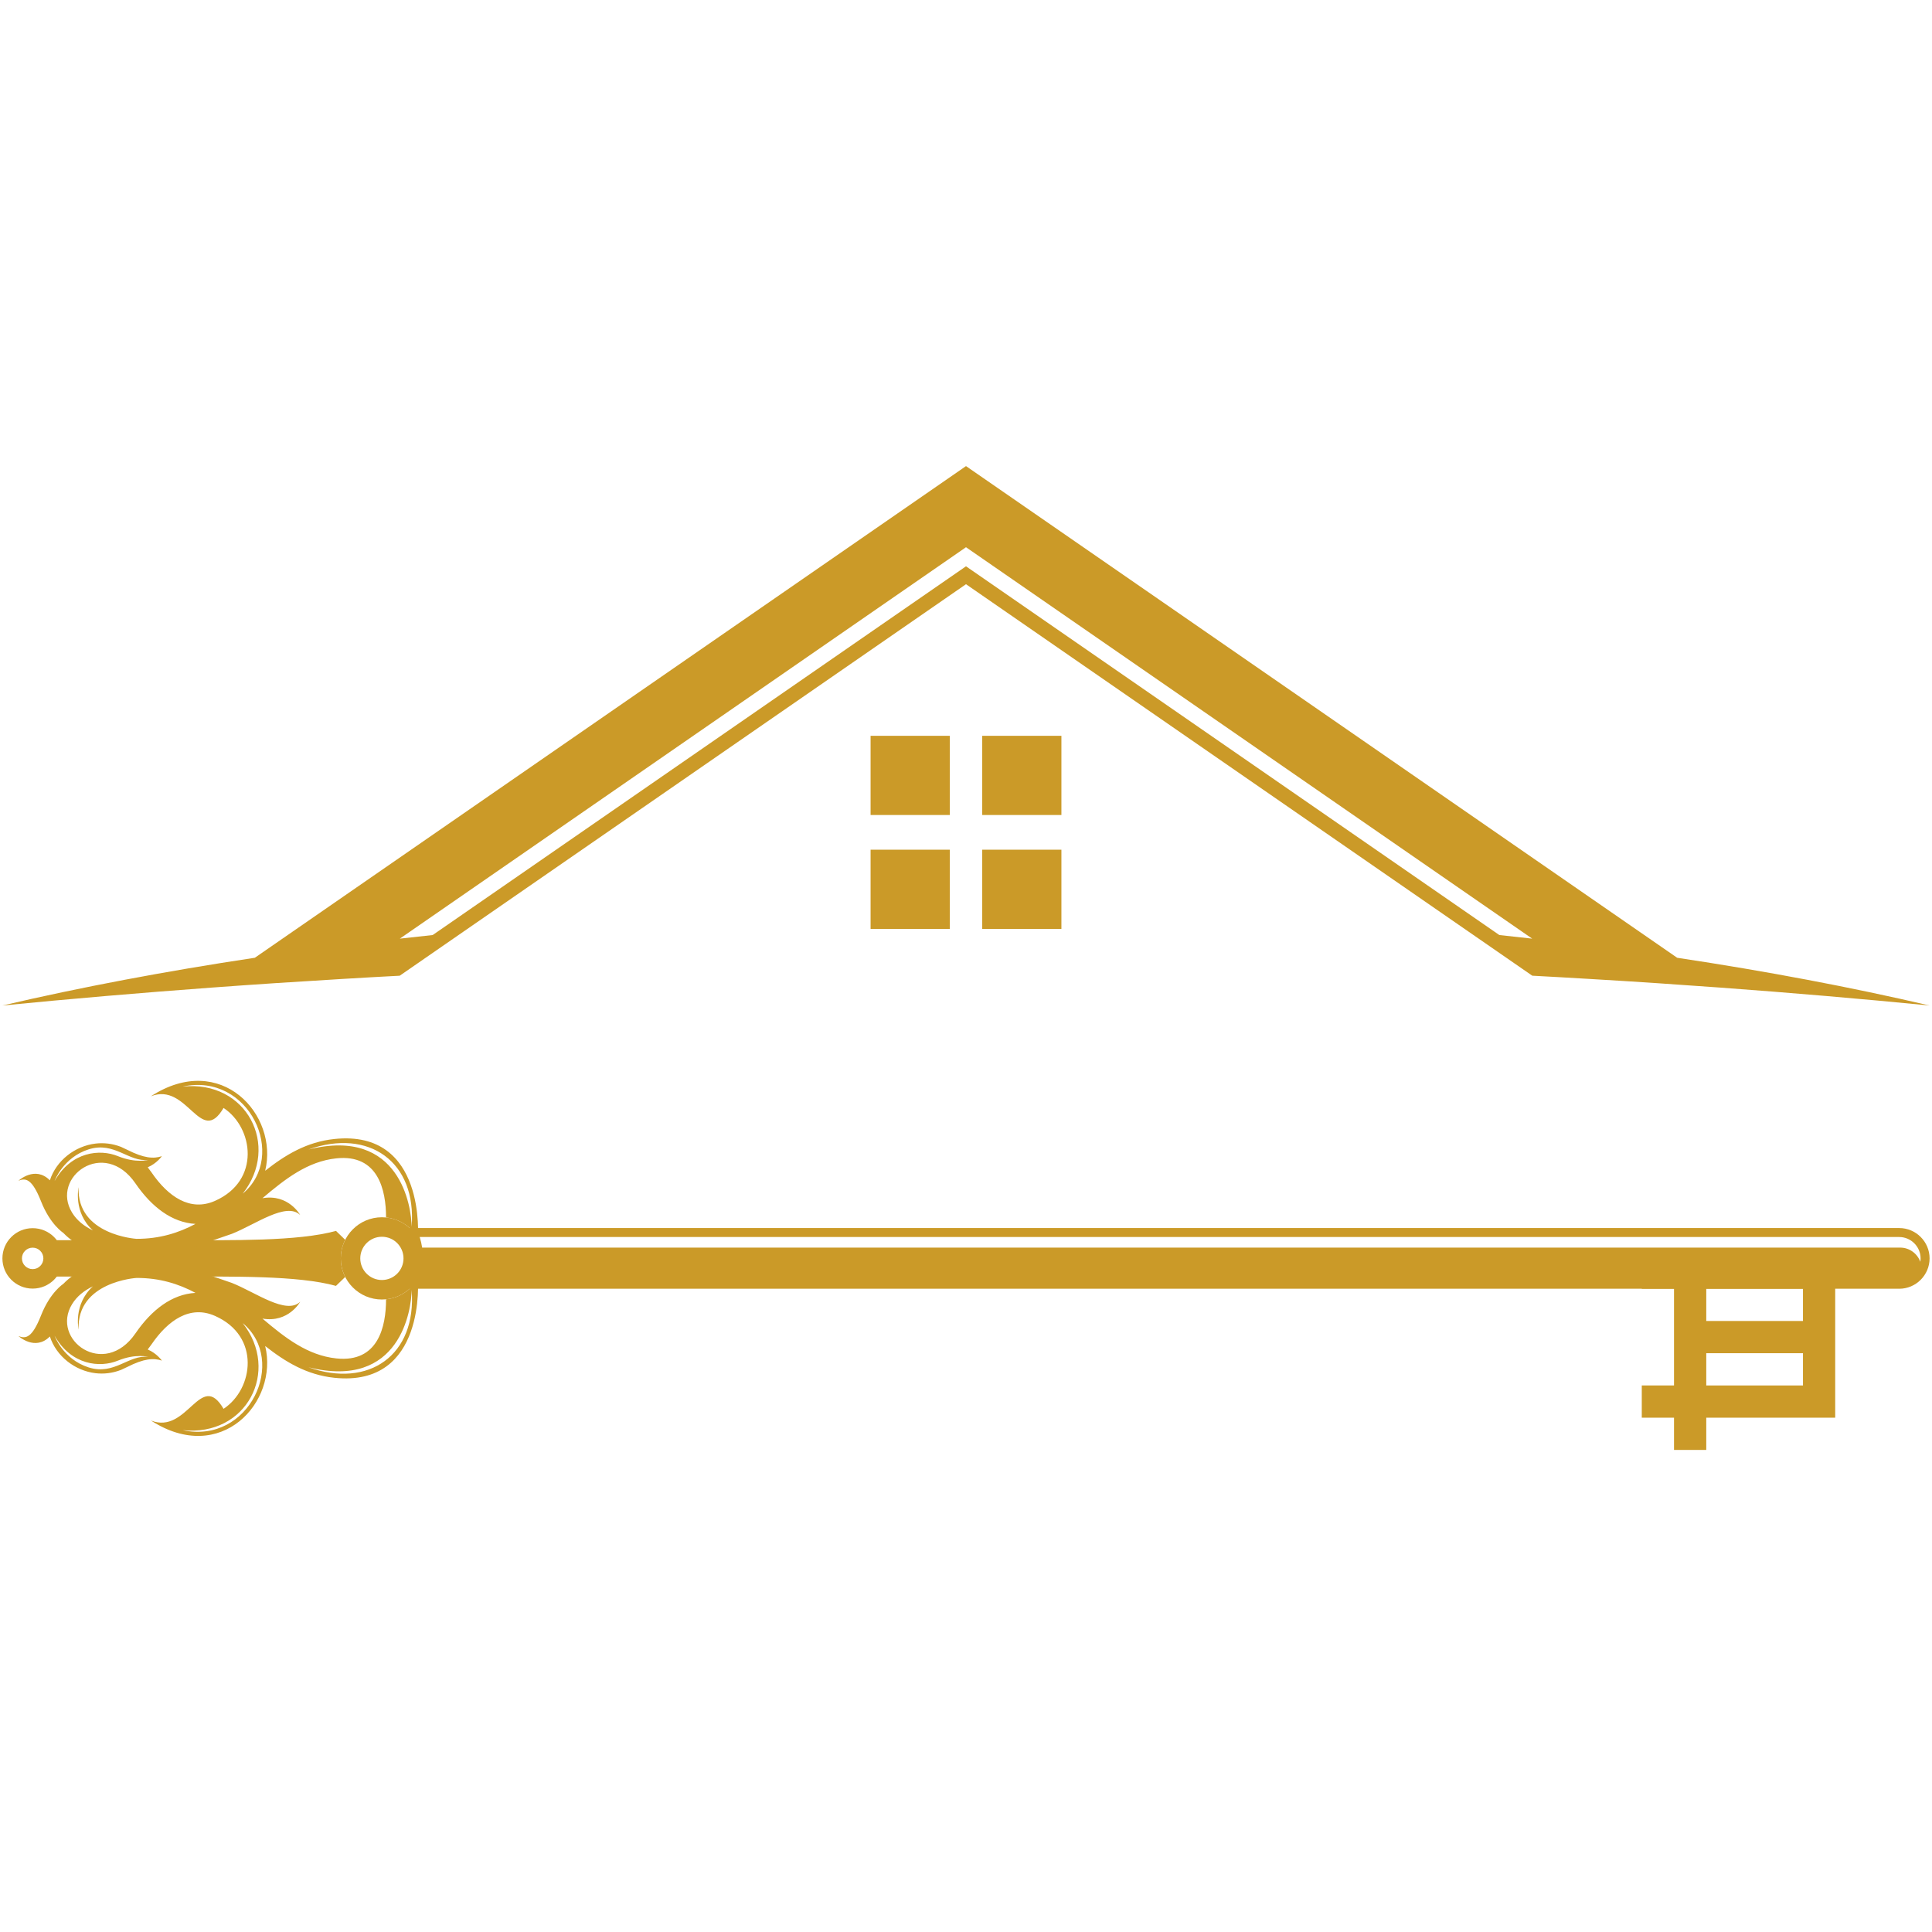 <svg xmlns="http://www.w3.org/2000/svg" xmlns:xlink="http://www.w3.org/1999/xlink" width="500" viewBox="0 0 375 375" height="500" preserveAspectRatio="xMidYMid meet"><defs><clipPath id="97b282047d"><path d="M 0 90.469 L 375 90.469 L 375 196 L 0 196 Z M 0 90.469 " clip-rule="nonzero"></path></clipPath></defs><path fill="#cb9a28" d="M 81.465 240.105 C 81.676 240.777 81.832 241.465 81.938 242.16 L 368.832 242.16 C 370.617 242.16 372.152 243.312 372.73 244.91 C 372.766 244.695 372.785 244.477 372.785 244.25 C 372.785 241.977 370.914 240.105 368.641 240.105 Z M 78.824 238.363 L 368.641 238.363 C 371.879 238.363 374.531 241.012 374.531 244.25 C 374.531 247.492 371.879 250.145 368.641 250.145 L 78.824 250.145 C 79.797 248.398 80.352 246.391 80.352 244.25 C 80.352 242.113 79.797 240.105 78.824 238.363 Z M 78.824 238.363 " fill-opacity="1" fill-rule="evenodd"></path><path fill="#cb9a28" d="M 10.312 240.719 L 34.086 240.719 C 45.133 240.719 57.832 240.957 65.211 238.918 L 67.004 240.645 C 66.457 241.727 66.145 242.953 66.145 244.25 C 66.145 245.551 66.457 246.777 67.004 247.859 L 65.211 249.59 C 57.832 247.547 45.133 247.785 34.086 247.785 L 10.312 247.785 Z M 10.312 240.719 " fill-opacity="1" fill-rule="evenodd"></path><path fill="#cb9a28" d="M 7.809 242.781 C 7.434 242.402 6.914 242.172 6.34 242.172 C 5.762 242.172 5.242 242.402 4.863 242.781 C 4.488 243.156 4.258 243.676 4.258 244.25 C 4.258 244.828 4.488 245.348 4.863 245.723 C 5.242 246.102 5.762 246.336 6.34 246.336 C 6.914 246.336 7.434 246.102 7.809 245.723 C 8.188 245.348 8.418 244.828 8.418 244.25 C 8.418 243.676 8.188 243.156 7.809 242.781 M 6.34 238.387 C 7.957 238.387 9.426 239.043 10.488 240.102 C 11.547 241.164 12.203 242.633 12.203 244.25 C 12.203 245.871 11.547 247.34 10.488 248.402 C 9.426 249.461 7.957 250.117 6.34 250.117 C 4.719 250.117 3.25 249.461 2.191 248.402 C 1.125 247.34 0.469 245.871 0.469 244.25 C 0.469 242.633 1.125 241.164 2.191 240.102 C 3.25 239.043 4.719 238.387 6.34 238.387 Z M 6.34 238.387 " fill-opacity="1" fill-rule="nonzero"></path><path fill="#cb9a28" d="M 22.895 224.41 C 19.426 222.988 13.859 223.48 10.594 229.234 C 10.594 229.234 12.234 224.66 17.219 223.086 C 22.203 221.508 24.977 225.609 28.793 225.133 C 28.793 225.137 26.367 225.828 22.895 224.41 M 79.898 238.133 C 79.883 234.332 77.688 218.668 59.867 223.117 C 71.574 218.961 80.91 225.445 79.898 238.133 Z M 47.105 231.695 C 54.453 222.398 47.871 209.598 35.465 210.906 C 48.398 208.109 55.879 224.387 47.105 231.695 Z M 26.492 240.457 C 26.492 240.457 14.852 239.738 15.262 230.434 C 15.262 230.434 14.156 235.289 18.031 238.824 C 16.355 238.023 14.926 236.898 13.992 235.371 C 9.762 228.473 20.199 220.816 26.293 229.699 C 29.422 234.262 33.367 237.301 37.941 237.559 C 34.676 239.305 30.973 240.469 26.492 240.457 Z M 34.016 243.273 L 45.012 239.484 C 49.617 237.656 55.547 233.238 58.262 235.828 C 58.262 235.828 56.004 231.695 50.941 232.57 C 55.34 228.844 59.684 225.43 65.273 224.836 C 73.434 223.965 74.93 231.035 74.934 236.312 C 77.562 236.578 79.848 238.125 81.102 240.371 C 81.113 240.305 82.832 219.164 64.875 221.082 C 59.531 221.648 55.387 224.164 51.473 227.242 C 54.113 216.387 42.895 203.961 29.281 212.793 C 36.398 209.945 38.93 222.664 43.391 215.051 C 49.207 218.879 50.629 229.156 41.727 233.09 C 36.891 235.23 32.629 232.262 29.414 227.57 C 29.172 227.219 28.926 226.887 28.672 226.57 C 30.422 225.84 31.422 224.41 31.422 224.41 C 29.82 224.957 27.938 224.816 24.723 223.188 L 23.5 222.613 C 21.836 221.961 20.152 221.781 18.559 221.965 C 14.535 222.438 10.922 225.266 9.68 229.098 C 6.797 226.199 3.59 229.172 3.59 229.172 C 4.98 228.633 6.211 228.73 7.977 233.207 C 9.742 237.688 12.289 239.305 12.289 239.305 C 13.422 240.484 14.883 241.531 16.676 242.352 C 21.863 244.723 28.969 244.688 34.016 243.273 Z M 34.016 243.273 " fill-opacity="1" fill-rule="evenodd"></path><path fill="#cb9a28" d="M 349.957 256.402 L 331.184 256.402 L 331.184 250.145 L 349.957 250.145 Z M 343.699 262.656 L 349.957 262.656 L 349.957 268.918 L 331.184 268.918 L 331.184 262.656 Z M 318.668 243.887 L 356.211 243.887 L 356.211 275.172 L 331.184 275.172 L 331.184 281.43 L 324.926 281.43 L 324.926 275.172 L 318.668 275.172 L 318.668 268.914 L 324.926 268.914 L 324.926 250.145 L 318.668 250.145 Z M 318.668 243.887 " fill-opacity="1" fill-rule="evenodd"></path><path fill="#cb9a28" d="M 77.094 241.285 C 76.336 240.523 75.285 240.055 74.125 240.055 C 72.969 240.055 71.918 240.523 71.16 241.285 C 70.402 242.043 69.93 243.094 69.93 244.25 C 69.93 245.41 70.402 246.461 71.16 247.219 C 71.918 247.977 72.969 248.449 74.125 248.449 C 75.285 248.449 76.336 247.977 77.094 247.219 C 77.852 246.461 78.32 245.41 78.32 244.25 C 78.32 243.094 77.852 242.043 77.094 241.285 M 74.125 236.27 C 76.328 236.27 78.328 237.164 79.77 238.609 C 81.215 240.055 82.109 242.051 82.109 244.25 C 82.109 246.457 81.215 248.453 79.77 249.895 C 78.328 251.34 76.328 252.234 74.125 252.234 C 71.922 252.234 69.926 251.34 68.484 249.895 C 67.039 248.453 66.145 246.457 66.145 244.25 C 66.145 242.051 67.039 240.055 68.484 238.609 C 69.926 237.164 71.922 236.27 74.125 236.27 Z M 74.125 236.27 " fill-opacity="1" fill-rule="nonzero"></path><path fill="#cb9a28" d="M 22.895 264.094 C 19.426 265.516 13.859 265.023 10.594 259.27 C 10.594 259.27 12.234 263.844 17.219 265.418 C 22.203 266.996 24.977 262.895 28.793 263.371 C 28.793 263.371 26.367 262.676 22.895 264.094 M 79.898 250.371 C 79.883 254.172 77.688 269.836 59.867 265.387 C 71.574 269.543 80.91 263.059 79.898 250.371 Z M 47.105 256.809 C 54.453 266.105 47.871 278.906 35.465 277.594 C 48.398 280.395 55.879 264.117 47.105 256.809 Z M 26.492 248.047 C 26.492 248.047 14.852 248.766 15.262 258.07 C 15.262 258.07 14.156 253.215 18.031 249.68 C 16.355 250.477 14.926 251.605 13.992 253.133 C 9.762 260.031 20.199 267.688 26.293 258.805 C 29.422 254.242 33.367 251.203 37.941 250.945 C 34.676 249.195 30.973 248.035 26.492 248.047 Z M 34.016 245.23 L 45.012 249.016 C 49.617 250.848 55.547 255.262 58.262 252.68 C 58.262 252.68 56.004 256.809 50.941 255.938 C 55.34 259.664 59.684 263.074 65.273 263.668 C 73.434 264.539 74.93 257.469 74.934 252.191 C 77.562 251.93 79.848 250.379 81.102 248.133 C 81.113 248.199 82.832 269.34 64.875 267.426 C 59.531 266.855 55.387 264.34 51.473 261.262 C 54.113 272.117 42.895 284.543 29.281 275.711 C 36.398 278.559 38.93 265.84 43.391 273.453 C 49.207 269.625 50.629 259.348 41.727 255.414 C 36.891 253.273 32.629 256.242 29.414 260.934 C 29.172 261.285 28.926 261.617 28.672 261.934 C 30.422 262.664 31.422 264.094 31.422 264.094 C 29.82 263.547 27.938 263.688 24.723 265.316 L 23.5 265.891 C 21.836 266.543 20.152 266.723 18.559 266.539 C 14.535 266.066 10.922 263.238 9.68 259.41 C 6.797 262.305 3.59 259.332 3.59 259.332 C 4.98 259.871 6.211 259.773 7.977 255.293 C 9.742 250.816 12.289 249.199 12.289 249.199 C 13.422 248.02 14.883 246.973 16.676 246.148 C 21.863 243.781 28.969 243.816 34.016 245.23 Z M 34.016 245.23 " fill-opacity="1" fill-rule="evenodd"></path><g clip-path="url(#97b282047d)"><path fill="#cb9a28" d="M 83.98 181.492 L 187.5 109.918 L 291.023 181.492 C 293.16 181.719 295.285 181.953 297.398 182.191 L 187.5 106.215 L 77.605 182.191 C 79.715 181.953 81.84 181.719 83.98 181.492 M 187.5 90.469 L 325.539 185.902 C 342.984 188.527 359.391 191.637 374.531 195.168 C 361.363 193.875 347.809 192.711 333.91 191.691 C 325.633 191.086 317.234 190.523 308.723 190.023 C 306.773 189.906 304.82 189.793 302.867 189.68 C 301.055 189.578 299.234 189.48 297.414 189.383 L 285.121 180.883 L 187.5 113.395 L 89.879 180.883 L 77.582 189.387 C 76.367 189.449 75.152 189.512 73.938 189.582 L 72.137 189.68 C 70.18 189.793 68.227 189.906 66.277 190.023 C 57.766 190.527 49.363 191.082 41.09 191.691 C 27.191 192.711 13.633 193.875 0.469 195.168 C 15.613 191.637 32.016 188.527 49.461 185.902 Z M 187.5 90.469 " fill-opacity="1" fill-rule="evenodd"></path></g><path fill="#cb9a28" d="M 168.98 142.82 L 184.355 142.82 L 184.355 158.191 L 168.98 158.191 Z M 168.98 164.926 L 184.355 164.926 L 184.355 180.301 L 168.98 180.301 Z M 190.648 164.926 L 206.02 164.926 L 206.02 180.301 L 190.648 180.301 Z M 190.648 142.82 L 206.02 142.82 L 206.02 158.191 L 190.648 158.191 Z M 190.648 142.82 " fill-opacity="1" fill-rule="evenodd"></path></svg>